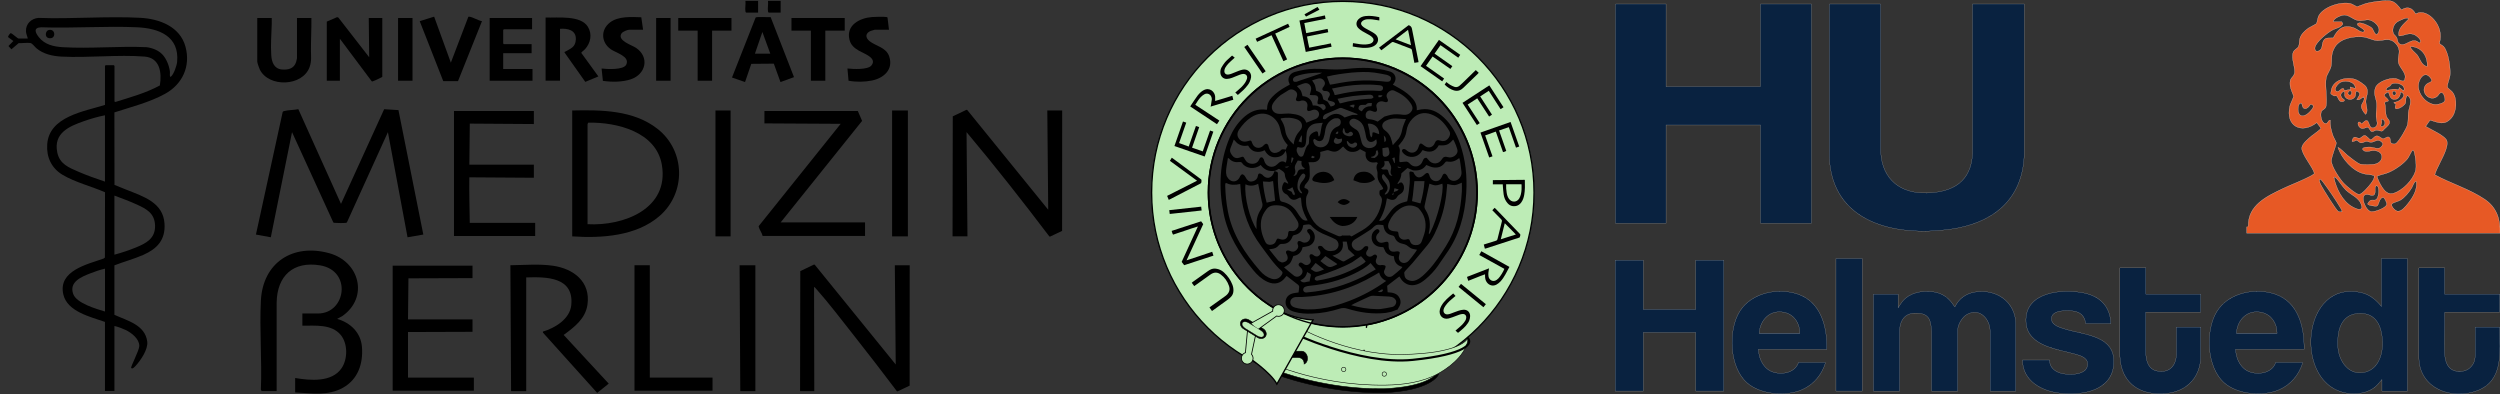 <?xml version="1.0" encoding="UTF-8"?>
<svg id="Layer_1" xmlns="http://www.w3.org/2000/svg" version="1.1" viewBox="0 0 9107.7 1436">
  <rect x="0" y="0" width="9107.7" height="1436" fill="#333333" stroke="none"/>
  <!-- Generator: Adobe Illustrator 29.2.1, SVG Export Plug-In . SVG Version: 2.1.0 Build 116)  -->
  <defs>
    <style>
      .st0 {
        stroke: #478c8a;
      }

      .st0, .st1, .st2, .st3, .st4, .st5, .st6, .st7, .st8, .st9, .st10 {
        stroke-miterlimit: 10;
      }

      .st0, .st1, .st2, .st4 {
        stroke-width: 2px;
      }

      .st0, .st1, .st11, .st3, .st12, .st4, .st6, .st7 {
        fill: #bdecb6;
      }

      .st1, .st2, .st3, .st6, .st7, .st8, .st9 {
        stroke: #000;
      }

      .st11 {
        stroke-miterlimit: 10;
        stroke-width: 2px;
      }

      .st11, .st12 {
        stroke: #bdecb6;
      }

      .st3 {
        stroke-width: 3px;
      }

      .st12 {
        stroke-miterlimit: 10;
        stroke-width: 2px;
      }

      .st4 {
        stroke: #e2011c;
      }

      .st5 {
        fill: #e75925;
        stroke-width: .8px;
      }

      .st5, .st10 {
        stroke: #fff;
      }

      .st7, .st9 {
        stroke-width: 5px;
      }

      .st8 {
        stroke-width: 8px;
      }

      .st8, .st9 {
        fill: none;
      }

      .st10 {
        fill: #092240;
        stroke-width: .5px;
      }
    </style>
  </defs>
  <g>
    <path class="st0" d="M4891.9,4.9c-384.6,0-696.5,312-696.5,696.5s312,696.6,696.5,696.6,696.8-311.8,696.8-696.5S5276.8,4.9,4891.9,4.9ZM4891.9,1191.2c-270.4,0-489.7-219.2-489.7-489.7s219.2-489.7,489.7-489.7,489.7,219.2,489.7,489.7-219.1,489.7-489.7,489.7Z"/>
    <path class="st7" d="M4891.9,4.9c-384.6,0-696.5,312-696.5,696.5s312,696.6,696.5,696.6,696.8-311.8,696.8-696.5S5276.8,4.9,4891.9,4.9ZM4979,1183.5l-10.2,101.4-297.6-51.4-18.7-10.5,1.5-93.2c-150.1-83.8-251.8-244.1-251.8-428.3,0-270.4,219.2-489.7,489.7-489.7s489.7,219.2,489.7,489.7c0,240.8-173.7,441.2-402.6,482Z"/>
    <path d="M5381.7,701.9c0-270.4-219.5-490.2-490-490.2s-490.2,219.7-490.2,490.2,219.7,490.2,490.2,490.2,490-219.6,490-490.2ZM4891.7,1188c-267.9,0-485.8-218-485.8-485.8s217.7-486,485.8-486,485.8,218,485.8,485.8-218,486-485.8,486Z"/>
    <path class="st4" d="M4647.9,1356s175.7,70.9,394.2,67.4c169.8-7.5,191.7-58.9,191.7-58.9"/>
    <path class="st2" d="M5042.4,1430.6h0c-217.2,3.5-395.2-67.1-397-67.9l5.5-13.4c1.7.7,177,70.4,391.2,66.9,151.6-6.7,183.7-48.5,185.2-48.5l2-1.5,11.7-5c0,9.2-34.5,61.9-198.6,69.4h0Z"/>
    <path class="st1" d="M4717.9,1185.5s183.5,109.1,389.2,105.9c205.9-3.2,240.6-52.4,241.4-63.6-.5,50.9-51.4,101.4-108.4,133-56.9,31.5-125.3,41.2-191.4,42.2-265,4.2-456.9-95.9-456.9-95.9l126.1-121.6Z"/>
    <path class="st8" d="M4700.1,1209.1s251.1,121.8,446.2,101.9c195.2-19.9,222.7-60.4,198.9-81.3"/>
    <path class="st2" d="M4699.4,1279.5h43.7c8.7,0,20.2,10.5,20.2,26.4s-12.2,20.4-12.2,20.4c0,0,2-23.7-22.4-23.7s-37.7.7-37.7-9.7c0-10.7,5.6-13.4,8.4-13.4Z"/>
    <circle class="st1" cx="5043.1" cy="1362.7" r="8"/>
    <circle class="st1" cx="4895.2" cy="1345.8" r="8"/>
    <path class="st7" d="M4664.2,1135l-90.9,65.4-23.9,102.4s80.1,54.2,102.4,96.4l131.8-233.9c-62.7-2.5-119.4-30.3-119.4-30.3Z"/>
    <path class="st3" d="M4577.5,1205.4l-31.8-11.5-8.5,90.9c-6,2-11.2,6.5-13.4,12.9-4,11,1.7,23.4,12.7,27.4,11,4,23.4-1.7,27.4-12.7,2.7-7.7.7-16.2-4.5-21.7l18.2-85.4Z"/>
    <path class="st2" d="M4602.1,1197.9c10.2,6.2,13.9,18.7,8.5,27.4h0c-5.5,8.7-18.2,11-28.4,4.7l-52.4-32.5c-10.2-6.2-13.9-18.7-8.5-27.4h0c5.5-8.7,18.2-11,28.4-4.7l52.4,32.5Z"/>
    <rect class="st11" x="4936.1" y="1222.4" width="78.3" height="23.9" transform="translate(2775.9 5864.6) rotate(-78.5)"/>
    <rect class="st12" x="4964.1" y="1191.7" width="35.3" height="13.9" transform="translate(-131.6 869.5) rotate(-9.8)"/>
    <circle class="st9" cx="4891.9" cy="701.4" r="489.7"/>
    <path class="st3" d="M4673,1116.6c-8.2-8.5-21.7-8.7-30-.7-5,4.7-7.2,11.2-6.5,17.7l-79.8,44.5,23.4,24.4,70.6-51.2c7.2,2.5,15.7,1,21.7-4.7,8.4-7.8,8.9-21.3.7-29.9Z"/>
    <path class="st6" d="M4594,1204.1c8.7,5.5,13.2,14.4,9.7,19.9h0c-3.5,5.5-13.2,5.5-22.2.2l-45.5-28.1c-8.7-5.5-13.2-14.4-9.7-19.9h0c3.5-5.5,13.2-5.5,22.2-.2l45.5,28.1Z"/>
    <g>
      <path d="M4416.1,917.1c1.6,4.9,3,9.3,4.6,14.2-35.5,11.6-71,23.2-106.7,34.8-3-4-6-7.9-9.1-12,19.6-42.7,39-85.3,59.2-129.1-16.3,4.6-30.9,10.1-45.7,14.9-14.9,4.9-29.7,9.9-44.8,14.9-2.9-4.2-3.5-8.9-5.2-13.6,35.9-11.7,71.6-23.4,107.4-35,2.6,3.6,5.1,6.9,7.6,10.4-20.1,43.5-40,87-60.7,131.8,31.9-10,62.1-20.8,93.4-31.2Z"/>
      <path d="M5423.7,330.8c-10.7,7-20.7,13.5-31.3,20.4,14.4,22.2,28.6,44.1,43,66.5-3.6,2.3-6.8,4.5-10.5,6.9-14.5-22.3-28.8-44.1-43.2-66.4-11.8,7.6-23,15-34.8,22.7,14.8,22.8,29.2,44.9,43.9,67.7-3.6,2.3-6.8,4.4-10.4,6.8-17.6-27-34.8-53.6-52.4-80.7,32.5-21.3,64.9-42.3,97.7-63.7,17.3,26.6,34.3,52.8,51.7,79.7-3.5,2.3-6.7,4.4-10.6,7-14.4-22.4-28.6-44.2-43.1-66.8Z"/>
      <path d="M5291.1,240.9c-2.5,3.6-4.7,6.6-7.2,10.2-21.7-15.2-43-30-64.9-45.3-8,11.4-15.7,22.4-23.9,34,22.1,15.5,43.7,30.7,65.9,46.3-2.4,3.5-4.6,6.7-7,10.2-26.4-18.5-52.3-36.7-78.8-55.3,22.3-31.8,44.4-63.5,66.9-95.7,25.8,18.1,51.4,36,77.6,54.4-2.4,3.5-4.6,6.8-7.1,10.5-21.7-15.3-42.9-30.2-64.8-45.6-7.2,10.3-14.2,20.3-21.6,30.7,21.7,15.3,42.8,30.2,64.8,45.6Z"/>
      <path d="M5449.4,479.4c-13.2,4.7-25.9,9.3-38.9,13.9,9,25.6,17.8,50.6,26.8,76.2-4.1,1.4-7.8,2.7-12,4.2-10.7-30.4-21.3-60.5-31.9-90.7,36.8-13,73.1-25.8,109.8-38.7,10.5,29.8,20.9,59.3,31.5,89.5-3.9,1.4-7.6,2.6-11.8,4.1-8.8-25-17.4-49.6-26.2-74.7-12.1,4.1-23.5,8-35.4,12.1,8.8,25.1,17.4,49.6,26.1,74.4-3.5,2.6-7.4,3.6-11.8,4.4-8.6-24.9-17.3-49.5-26.2-74.6Z"/>
      <path d="M4826.8,56.2c.8,4.4,1.5,8.1,2.3,12.4-25.8,5.1-51.2,10.2-77.4,15.4,2.3,12.4,4.5,24.2,6.9,36.7,26.1-5.2,51.7-10.3,77.9-15.5.8,4.2,1.5,8,2.4,12.3-25.9,5.2-51.3,10.3-77.4,15.6,2.1,13.7,5.2,26.7,8.1,40.6,26.4-5.3,52.3-10.4,78.9-15.7.8,4.2,1.6,7.8,2.5,12.3-31.4,6.3-62.7,12.6-94.1,18.9-7.7-38.1-15.2-75.9-22.9-114.4,30.7-6.2,61.4-12.3,92.8-18.6Z"/>
      <path d="M4278.6,531.9c10.5-30.1,20.8-59.5,31.1-89.3,4.2,1.5,7.8,2.8,11.9,4.2-8.7,24.9-17.3,49.3-26.1,74.4,11.8,4.3,23.2,8.4,35.1,12.7,8.8-25.2,17.5-49.7,26.3-74.9,4.1,1.4,7.7,2.7,11.9,4.2-8.7,25.1-17.2,49.5-26,74.8,13,4.5,25.6,8.9,39,13.5,8.9-25.4,17.6-50.4,26.6-76,4,1.4,7.7,2.6,11.9,4.1-10.6,30.4-21.1,60.3-31.5,90.6-36.9-12.7-73.3-25.4-110.2-38.2Z"/>
      <path d="M5424.7,977.4c-.9,6.1-2,11.1-2.4,16.2-.3,4.3-.2,8.8.4,13.1,1.8,12.9,16.1,22.6,29.7,13,2.3-1.6,4.4-3.4,6.4-5.4,6.7-6.7,18.2-25.1,21.7-34.9-30.2-16.7-60.6-33.4-91.4-50.4,2.5-4.5,4.9-8.8,7.5-13.7,34.2,19.1,68.1,37.9,102.4,57.1-10.3,18.4-18.4,37.5-32.5,52.8-4.3,4.6-9.4,8.7-14.9,11.7-12.7,6.9-26.9,2.9-35.2-8.9-4.6-6.4-6.1-13.7-6.2-21.4v-7.3c-10.8,3.5-20.7,7.8-30.7,11.7-10,3.8-19.9,7.9-30.5,12.1-1.6-4.8-3.1-9.2-4.7-14.3,26.8-10.4,53.3-20.8,80.6-31.3Z"/>
      <path d="M4354.4,381.7c29.5,19.4,58.5,38.4,87.8,57.7-3,4.6-5.8,8.7-8.7,13.1-32.6-21.6-64.8-42.9-97.3-64.6.9-1.6,1.5-3,2.4-4.2,8-11.9,15.8-23.9,24.2-35.4,3.3-4.6,7.6-8.7,11.8-12.6,2.9-2.7,6.3-4.9,9.7-6.8,22.6-12.6,41.5,5.6,42.6,23.3.3,4.9,0,9.9,0,15.6,21.1-5.7,41.4-12.7,62.5-18.9,1.3,5.1,2.4,9.6,3.6,14.5-27.8,8.4-54.8,16.6-82.8,25,.6-2.4,1.1-4,1.4-5.7,1.1-6.8,2.4-13.7,3.1-20.5.3-2.7-.5-5.6-1.3-8.2-3.5-10.7-14.8-16-24.9-11-5,2.5-9.7,6.3-13.7,10.3-7.9,8.2-13.8,18-20.4,28.5Z"/>
      <path d="M4415.3,1133c-3.2-4.6-6.1-8.6-9.2-13,2.2-1.6,4.1-3,6-4.4,17.2-12.3,34.2-24.5,51.4-36.7,6.4-4.6,11.8-10.1,14.4-17.8,2.2-6.5,1.5-13-.6-19.4-5.7-16.9-15.6-30.8-29.7-41.5-12.4-9.4-24.9-9.3-38,0-17.9,12.6-35.5,25.4-53.3,38.1-1.7,1.2-3.5,2.5-5.7,4-3-4.1-5.8-7.9-8.9-12.1,1.3-1.1,2.3-2.2,3.5-3.1,18.4-13.2,36.8-26.4,55.3-39.4,7.9-5.6,16.4-10.1,26.5-9.2,4.3.4,8.7,1.3,12.8,2.6,7.4,2.5,14.1,6.6,19.8,12,13.3,12.4,23.5,27,30,43.8,2.8,7.1,4.2,14.5,3.9,22.2-.3,7.8-2.5,15-7.7,20.8-3.7,4.1-7.8,8-12.3,11.2-17.8,13.1-35.7,25.9-53.6,38.8-1.2,1-2.6,1.8-4.5,3.1Z"/>
      <path d="M5167.9,226.5c-5.3.8-10,1.5-15.3,2.4-1.1-5.5-2-10.7-3-15.9-1.9-10-3.9-19.9-5.7-29.8-.5-3.1-1.7-4.8-4.8-6-20.9-7.8-41.6-15.6-62.4-23.7-3.2-1.2-5.1-.4-7.5,1.5-11.3,8.8-22.8,17.5-34.1,26.1-.8.6-1.6,1.1-2.9,2-2.7-3.1-5.2-6.1-8.2-9.6,36-27.3,71.7-54.4,107.4-81.5.4,0,.8-.2,1.2,0q9.3,3,11.2,12.7c7.7,38.5,15.4,77.2,23.1,115.7.4,1.8.6,3.6,1,6.2ZM5140.4,164.7c-3.6-19.4-6.7-37.3-10.8-56.1-15.5,11.9-30,23-45.4,34.7,19.2,7.3,37.1,14.2,56.2,21.4Z"/>
      <path d="M5436.6,765.9c2.8-2.9,5.5-5.8,8.4-8.8,1.5,1.3,2.7,2.2,3.8,3.4,29.2,30.1,58.2,60.4,87.3,90.6,1.2,1.2,2.8,2.9,2.7,4.3-.2,3.1-1.1,6.3-2.4,9.1-.6,1.2-3,1.6-4.7,2.1-26.5,8.6-52.9,17.2-79.3,25.8-12.1,3.9-24.2,7.9-36.2,11.8-2,.7-4.1,1.1-6.7,1.8-1.4-5.2-2.6-9.9-4-15.1,2.6-.8,4.7-1.5,6.7-2.1,12.5-3.9,25-8,37.5-11.8,3.2-1,4.8-2.5,5.7-5.9,5.2-21.5,10.5-42.8,16-64.2.8-3.1.2-5.1-2-7.4-10.4-10.4-20.6-21.1-30.8-31.5-.8-.4-1.2-1.1-1.9-2.1ZM5522.4,854.3c-14-14-26.5-27.7-40.4-41.1-4.9,19.9-9.6,38.6-14.5,58.5,18.8-6,36.2-11.5,54.9-17.4Z"/>
      <path d="M5474.7,671.5h-36.1v-15.3c38.5-.4,77.1-.7,115.7-1.1.4.8.9,1.3.9,1.8.3,17.9.9,35.7-2.4,53.5-1.8,9.7-4.8,18.9-10.7,27-7.9,10.9-18.6,15.1-31.6,13.4-7.7-1-13.7-5.2-18.6-10.9-8-9.1-12.3-20-14-31.7-1.5-9.8-1.9-19.8-2.8-29.6-.2-2.2-.3-4.4-.4-7ZM5487,671.2c-.5,10.8.2,20.8,1.9,30.7,1.3,8.1,3.4,15.9,8.5,22.7,10,13.4,28,13.1,36.9-1,3-4.8,5.1-10.4,6.4-15.9,2.8-11.4,2.9-23.2,2.5-34.9,0-.5-.5-1-.8-1.6h-55.4Z"/>
      <path d="M5294,1068.9c3,3.3,5.7,6.1,8.6,9.3-2,1.6-4.1,3.4-6.2,5.1-10.8,8.8-21.4,17.8-29.6,29.2-3.4,4.7-6.4,9.6-7.7,15.4-2.3,10.5,5,18.8,15.7,17.3,3.7-.5,7.4-1.6,10.9-2.9,9.4-3.3,18.5-7.2,28-10.3,5.6-1.8,11.6-3.2,17.4-3.6,14.4-.9,24.5,8.5,24.7,22.9,0,5-1.2,10.2-2.7,15.1-1.1,3.7-3.3,7.3-5.4,10.6-9.4,14.4-22.8,24.8-36,35.6-3.1-2.7-5.9-5.1-9.2-7.9,1.4-1.4,2.6-2.6,3.9-3.7,6.7-5.9,13.8-11.5,20.1-17.8,4.6-4.6,8.5-10,12-15.5,1.8-2.9,2.8-6.7,3.1-10.1.8-8.5-4.8-14.2-13.3-13.7-3.9.2-7.9,1.1-11.6,2.4-8.5,2.9-16.7,6.3-25.1,9.4-4.5,1.6-9,3.1-13.6,4.4-21.5,5.7-38.3-11.5-32.1-33.6,1.2-4.4,3.1-8.6,5.3-12.6,10.5-18.6,27-31.4,43-44.9Z"/>
      <path d="M4509.5,345.9c-3.1-2.9-5.9-5.6-9.3-8.7,2.1-1.8,3.8-3.3,5.6-4.8,10.6-9.1,21.3-18.1,29.2-29.7,3.2-4.7,6-9.9,7.7-15.3,3.3-10.7-3.3-18.8-14.5-18-4.3.3-8.6,1.7-12.6,3.2-9.1,3.4-18.1,7.3-27.1,10.8-6.1,2.4-12.5,3.8-19.1,4.1-12.9.5-22.6-9.3-23.5-22-.6-7.2.8-14,4.3-20.2,3.5-6.2,7.7-12.1,12-17.7,2.7-3.6,6.2-6.8,9.5-9.9,5.4-5,10.9-9.9,16.8-15.3,3.2,2.5,6.2,4.9,9.6,7.6-1.6,1.5-2.8,2.7-4.1,3.9-6.4,5.9-13.2,11.5-19.2,17.9-4.3,4.6-8.1,9.8-11.3,15.3-1.9,3.3-2.9,7.5-3.1,11.3-.4,8.8,5.6,14.2,14.4,13.2,3.9-.5,7.8-1.6,11.5-3,8.7-3.3,17.3-7.1,26-10.4,5.2-1.9,10.5-3.7,16-4.7,17.2-3,31.7,10.9,29.4,28.3-.8,5.6-2.8,11.2-5,16.4-1.7,4.2-4.4,8-7.1,11.7-10.2,13.9-23,25-36,36Z"/>
      <path d="M4928,169.5c.4-4.6.7-8.1,1-12.4,2.3.3,4.3.5,6.4.9,13.5,2.3,27.1,4.9,40.8,3.9,4.7-.3,9.5-1.2,14.1-2.3,2.6-.6,5.2-2,7.5-3.5,6.4-4.4,8.1-12.1,3.3-18.2-3-3.8-7.1-6.9-11.3-9.4-9-5.4-18.6-9.9-27.6-15.4-5-3.1-9.9-6.8-14-11-9.1-9.6-8.5-22.6.7-32,7-7.2,16-10.4,25.6-11.6,17-2,33.6.6,50.5,4.1v12c-3.2-.5-6.3-1-9.3-1.5-10.4-1.6-20.8-3.6-31.3-3-3.8.2-7.6.4-11.2,1.5-3.3,1-6.7,2.7-9.4,4.8-6.5,5.1-7,12.2-1.3,18.1,3.1,3.2,7,5.9,10.9,8.2,8.4,4.9,17.2,9.2,25.6,14.1,4.5,2.6,8.9,5.4,12.7,8.8,12.6,11.6,11.3,29.6-2.5,39.6-7.8,5.7-16.9,7.9-26.3,8.8-13,1.3-25.8.2-38.6-1.8-5.3-.8-10.5-1.7-16.3-2.7Z"/>
      <path d="M4268.9,574.5c2.1,1.5,3.6,2.4,5,3.5,32.7,24.3,65.6,48.4,98.2,72.8,1.9,1.4,4.6,3,4.9,4.8.6,3.4,0,7.2-.9,10.6-.3,1.3-2.6,2.3-4.1,3.1-19.1,9.9-38.1,19.8-57.2,29.6-17.1,8.9-34.2,17.8-51.3,26.6-1.7.9-3.5,1.6-5.7,2.6-2-4.9-3.9-9.4-5.9-14.5,36.3-18.4,72.2-36.5,109.1-55.2-33.3-24.5-66-48.2-99-72.4,2.3-3.8,4.4-7.3,6.9-11.4Z"/>
      <path d="M4645.7,122.2c14.7,31.6,29,62.7,43.4,94.2-4.5,2.1-8.9,4.2-13.6,6.4-14.4-31.6-28.7-62.8-43.1-94.5-17.8,8.1-34.9,16-52.7,24.1-1.9-4-3.5-7.5-5.3-11.5,39.4-18.2,78.5-36.2,118.2-54.5,1.8,3.7,3.5,7.2,5.6,11.4-17.5,8.2-34.6,16.2-52.5,24.5Z"/>
      <path d="M5376.4,255.3c3.7,3.5,7.1,6.6,10.7,9.9-1.4,1.6-2.5,2.9-3.7,4.1-17.2,16.6-34.2,33.1-51.4,49.7-2.1,2.1-4.4,4-6.8,5.8-8.5,6.1-17.7,7.6-27.8,4.8-11.4-3.2-25.1-11.6-34.4-21.5,2-2.9,4.1-6,6.2-9.1,4.7,3.5,8.8,7.1,13.4,9.8,4.9,2.9,10.2,5.4,15.5,7.4,6.7,2.5,13.1.9,18.5-3.4,4-3.2,7.8-6.8,11.5-10.4,15.3-14.8,30.4-29.7,45.6-44.5.9-.9,1.8-1.7,2.8-2.6Z"/>
      <path d="M4533,171.2c4-2.8,7.6-5.3,11.7-8.1,22.1,32.1,44,64.2,66.3,96.6-4,2.8-7.7,5.3-11.7,8.1-22.2-32.2-44-64.1-66.3-96.6Z"/>
      <path d="M5413.1,1108.2c-3,3.7-5.8,7.1-8.9,11-30.1-24.7-60.2-49.2-90.6-74,3-3.8,5.8-7.2,8.9-11,30.2,24.7,60.2,49,90.6,74Z"/>
      <path d="M4376,752.9c.6,4.6,1.1,8.9,1.7,13.9-38.8,4.2-77.4,8.5-116.3,12.7-.6-4.7-1.1-9-1.7-13.9,38.8-4.2,77.4-8.4,116.3-12.7Z"/>
      <path d="M4758.2,60.3c-1.1-1.3-1.9-2.2-2.6-3.1-1-1.4-1.9-2.9-3.3-5,16-9,31.5-17.9,47.5-26.9,2.4,3.5,4.5,6.5,6.9,10-16.5,8.5-32.4,16.7-48.5,25Z"/>
    </g>
    <g>
      <path d="M5092.1,1127.3c-7.1,2.5-14.2,5.2-23.3,8.5-7.9,1.7-14.3,3.1-20.6,4.2-47.6,5.2-94-1.4-139.5-15.5-9.5-3-18.2-3.1-27.6-.2-33.1,10.5-67.2,17.2-102,18.2-21.4.7-42.8-.3-63.6-6.5-4.8-1.4-9.9-3.1-14.3-5.6-12.1-7-18.6-18.1-17.6-32,1-14.1,9.5-23.9,22.7-28.5,7.4-2.6,15.8-3,24.4-4.4.8-6.4,2.1-13.5,2.3-20.7,0-2.4-1.7-5.8-3.8-7.3-13.7-10.9-27.7-21.4-41.8-32.2-1.5,1.7-2.9,2.9-3.8,4.1-16.6,23.3-40.5,29.4-66.5,17.3-20.9-9.7-37.1-25.1-51.2-42.3-50.4-61.5-92.5-127.4-108.3-207.3-18.7-94-15.6-186.5,22.3-276,11.6-27,27.5-51.5,48.9-71.5,20.4-19.1,43.7-31.5,72.5-30.9,4.2,0,8.5.8,13.6,1.4.5-1.7,1.4-3.7,1.4-5.5,0-16.5,7-29.6,18.1-41.1,14.7-15.4,31.9-27.3,50.3-37.5,4.4-2.4,9.1-4.8,14-7.7-.7-1.8-.9-3.6-1.6-4.8-8.2-15.6-.6-35.5,19.6-41.3,23.7-6.9,47.7-11.2,72.1-11.5,26.1-.2,52,2.3,78.2,2.5,14.6.2,29.1-1.1,43.3-2.6,50.2-5.4,99.9-5.4,149,8.6,2.4.8,4.9,1.4,7.3,2.3,16.4,6.4,22.3,23.9,13.2,39.2-1.4,2.4-3.3,4.6-5.6,7.7,4.6,2.5,8.7,4.8,12.7,7,18.1,9.7,35.8,20.3,50.7,34.7,14.2,13.7,25.9,29,23.7,51.5,6.2-1.3,11.5-2.3,16.7-3.1,32.3-4.7,58.7,8.1,81.7,29.3,28.5,26.2,46.2,59.1,58.9,95,20.7,58.7,26.8,119.1,23,180.8-4.9,81.2-26.5,156.6-74.6,223.4-9.7,13.6-18.7,27.7-28.4,41.3-12.8,18.2-28.1,34.6-45.2,48.9-5.3,4.4-10.8,8.6-16.6,12.1-31.5,18.7-61.7,10.2-78.7-22.3-15,11.6-29.8,22.9-44.6,34.2.7,7.8,1.4,15.2,1.8,23.5,18,1.1,36,3.4,44.4,23.3,5.2,12.1,2.4,23.5-5.5,34.6,0,1,0,.9-.8,1.1-.8,1.2-.9,2.4-1.2,3.7M4702.6,598.4c0-.6,0-1.1,0-1.7-.5.7-.9,1.4-2.3,2.3.4,0,.6,0,2.2-.6M4691.6,606.4c-3.9.6-7.7,1.1-11.6,1.6,5.4,3.6,10.1,4.2,15.1-1.4.8-.5,1.4-.8,2.1-1.4-1.3.4-2.5.9-5.6,1.2M4715.8,640.5c7-1.5,9.3-7,11-12.8,2.1-7.3,7-11,14.7-11s8.6,1.9,12.1-3.9c-12.1-4.6-13.3-14.8-12-26.1-5-.8-9.2-1.4-13.7-1.9-5.5,10.5-13.6,19.8-9.9,32.2,2.6,8.6.9,15.7-4.9,22.7-.7.5-1.3,1-1.7,1.4.3.2,1,.6,1.1.5.6-.7.9-1.3,3.3-1.2M4837,370.7c3.4,5.6,7,11.3,10.8,17.5,1.9-.6,4.4-1.3,6.8-1.9,1.6-.6,3.3-1,4.7-1.8,4.8-3,5.7-7.7,1.4-11.5-2.6-2.3-6.6-3.1-10.1-4.1-4-1.1-8-1.5-12.6-4.2-1.4-4.6.6-7.9,3.3-11.6,7.2-9.5,2.9-19.4-8.9-21.3-2.5-.3-5.2,0-7.7-.3-7-1.3-9.3-5.7-5.8-12,1-1.7,2.5-3.4,3.9-5.2,4.9-6.5,5.7-13.4.8-20.2-4.8-6.8-11.7-10.1-20.1-8.2-7.7,1.7-15.2,4.5-23.4,7,4,6.5,8.2,11.7,10.4,17.5,2.3,6.3,2.9,13.2,4.1,19.8,19.5,7.9,21.8,10.8,26.5,32.2,4.8,2.3,9.8,4.5,15.9,8.2M4690.5,668.2c.9.5,1.7.9,2.7,1.4-.5-1.5-1-3.2-1.9-6.4-6-8.6-10.1-17.8-10.7-28.5-.2-3.3-2.9-7-5.4-9.3-4.7-4-10.3-7-15.8-10.4-4.8,2.5-10,5-16.3,8.2,12.9,3.8,12.7,3.8,12.4,15.1-1.3,29.3,2.1,58.1,7,87,1,6,3.6,8.7,9.5,10,23.9,4.8,41.7,18.6,54.4,39.3,4.2,7,8.9,13.6,14.1,19.9,5.6,6.8,12.6,10.8,23.3,8.5-2.4-4.6-4.4-8.4-6.4-12.1-9.3-18.1-15.8-36.9-16.7-57.4-.7-16.4-.8-16.6-15.2-8.8-12,6.4-23.1,3.1-30.8-8.6-2.2-3.3-5.4-7-8.9-8.5-14.6-6.2-19.1-21-11.6-36.7,3.9-8.9,5.2-9.2,16.3-2.7M5092.2,666.1c-.2,1.4-.7,2.9-.9,4.2,1.1-.2,2.4-.2,3.3-.9,1.4-1,2.3-2.4,4.9-4.2,2.7,0,6.5-1.1,7.9.3,11.9,11,9.3,32.8-4.9,40.7-5.4,3-9.7,6-12.9,11.6-5.6,9.7-14.7,12.5-25.4,9.1-3.4-1.1-6.9-2.5-11.6-4.4-4.4,29.4-12.6,56.6-28.6,81.8,11.2,1.5,17.8-3.1,23-9.5,6.5-7.9,12.5-16.4,18.6-24.5,13.4-17.8,30.6-29.4,52.4-34.6,2.9-.7,5.5-1.6,8.6-2.5,1.9-11.8,4.5-23.1,5.7-34.5,2.3-20.4,5.6-40.7,2.7-61.2-1.8-13.1,0-15,13.9-10.4,10.3,22.9,23.8,25.3,41.8,7.8,8.1-7.8,14.1-6.1,17,4.9,3,11.6,11,19.1,22.1,20.1,10.9.9,17.6-5.3,22.3-14.2,1-1.8,1.7-3.9,2.7-5.8,1.8-4.1,4.6-8.2,9.5-7,3.1.9,5.6,4.4,7.8,7.2,1.7,2.3,2.3,5.5,4,7.9,6.4,9.7,18.7,13.5,29.4,9.1,12.1-4.9,20.3-17.4,18.8-30.5-1.4-14.1-3.6-28-5.6-41.9-.3-2.6-1.5-5.2-2.7-8.9-13.5,11.3-27.7,15.9-43.8,12.6-4.8-1-6.9,2.4-9.2,5.5-11,14.6-26.2,18.9-43.2,15.6-7.8-1.4-15.2-5.2-23.8-8.4-10.5,16.5-27.5,21.8-48.5,19.6-7-3.1-13.9-6.1-19.9-8.7-7,6.1-14.1,12.4-22.3,19.6,0,11.6-4.4,23.4-13,34.7M5205.1,850.4c.6.9,1.1,1.7,1.6,2.7,1.1-1.4,2.2-3,4.1-6.2,26.8-52.9,50.2-147.9,43.9-177.7-8.1,2.1-16.4,6-24.5,6s-16-4-22.8-6c-5.8,26.9-11.3,53.2-17.3,79.4-1.4,6-.2,10.5,3,15.6,16.6,26.4,19.7,54.9,11.9,86.3M4758.1,738.2c.8,21.8,10.5,40.2,21,58.7,9.5,16.6,22.5,29.2,39.4,37.5,14.7,7.1,29.4,14,44.4,20.2,8.5,3.4,17.1,10.5,27,3.1.8-.6,2.4.5,3.8.5,6.4,0,12.7,0,19.2-.2,2.1,0,5.4-.8,6,0,3.9,6,7.4,1.7,10.9,0,11.2-6.3,22.3-12.6,33.4-19.2,36.7-21.7,59.4-53.5,68.9-94.8,2.5-10.8,5.5-21-4.1-30.8-3.4-3.7-2.9-12.3-1.9-18.2.2-2.1,6.9-3.3,10.4-5,.7-.2,1-1.4,2.7-3.6-3.1-5-6.1-11.1-10.1-16.3-8.2-10.2-11.7-21.7-10.8-34.6.2-4.2.3-8.8-1-12.6-3.8-10.1-3.9-19.7,2.3-28.5-3.9-5.3-8.2-2.9-12.3-2.4-20.1,1.8-33.9-11.6-32.4-31.5.2-1.9.2-4,.3-6.4-7.2-3.8-14-7.2-20.6-10.7-10,8.5-20.7,11.2-32.9,9.7-13.1-1.5-20.6-10.8-28.5-19.4-1.7,1.4-2.9,2.1-3.8,3-16.4,17.2-26.4,19.4-47.9,11.3-2.2-.8-4.9-1.4-7.1-.8-8.2,1.8-16.5,4.2-24.7,6.4,0,.7,0,1.5,0,2.3,3.4,23.7-9.2,37-32.6,35-3.6-.2-7,.2-10.4.5,1.7,6.2,3.9,10.8,4.2,15.6.8,9.1,0,18,.7,26.9.8,12.6-2.4,23.7-11.3,32.9-4.7,4.8-9.2,10.4-7.8,18.1,13.7,3.3,18.1,10.4,10.7,22.8-5.9,9.3-5.4,18.5-5.1,30.4M5197.4,575c2.3,2.5,4.7,4.8,6.6,7.4,13.3,18.1,37.7,17.1,48.9-2.3,4.8-8.4,12.1-10.9,21.8-7.6,15.4,5,34.8-7.1,35.3-22.3.2-7-10.5-35-16.2-41.8-15.9,19.1-25,22.8-52.3,20.9-13.3,25.1-34,28.1-58.9,17.4-2.3,3.3-4.1,6.1-6.1,8.8-14.7,19.2-43.2,21.9-61.3,5.5-7.6-7-9.6-12.5-6-16,4.1-4,9.1-2.9,16.4,3.6.3.2.7.6,1,.8,15.4,12.8,34.7,7,40.6-12.1,5.4-17.4,7.9-18.2,21.7-6.9.3.2.7.6,1,.8,14,11,31.2,6,37.4-10.5,3.3-9.1,9.6-12,18.9-8.8,2.4.8,4.8,1.6,7.4,1.9,10,1.4,17.6-3,23.3-10.9,5.5-7.7,8.2-16.4,3.2-25.3-15.7-27.5-36.3-50.1-66.8-61.2-25.9-9.5-48.8-3.4-68.1,16.5-12.1,12.6-19,27.5-21.3,44.4-2.4,18.2-11.1,33-22.9,46.4-2.2,2.5-4.4,4.9-6.6,7.7,5.4,7.4,6,15.2,4.8,23.7-1.4,10.5-1.3,21.2-1.4,31.8,0,1.9,2.2,4,2.1,3.9,7.9-.8,14.1-1,19.9-1.9,7.9-1.4,12.3,2.9,17.2,8.2,10.3,11.1,25.9,12.5,37,2.9,4.6-3.9,7.9-10,10-15.7,2.5-5.9,4.8-10.1,13.4-9.4M5146.4,957.7c-8.8,9.5-17.6,18.7-26.2,28.4-2.1,2.3-4.7,5.8-4.5,8.5,1,16.5,5,23.1,19.9,27.6,8.5,2.5,16.8,1.4,25-2.3,16.8-7.7,29.3-20.9,41.6-33.7,25.6-26.8,45.4-58,65-88.9,38.5-60.7,54.3-128.7,58.4-199.6.7-10.5,0-21.1,0-32.1-9.1,3.3-17.2,8-25.7,8.8-9.1.8-18.1-2.6-27.5-4.2-.2,2.9-.7,6-.8,8.8-2.9,42.9-10.3,84.8-25.3,125.3-11.8,31.9-24.9,62.8-46.6,89.3-17.4,20.7-34.8,41.7-53.5,64.3M4468.7,667.1c-1.4,0-4.1,0-4.2.3-.7,2.9-1,6-.9,8.9.7,31.3,3.8,62.3,9.6,93.1,16.3,84.9,62.1,153.9,117.4,217.5,11.2,12.8,25.2,23.4,41.9,28.6,15.7,4.8,29.8-1.4,37.8-15.7,2.7-4.8,2.9-8.5-1.4-12.5-29.6-26.6-51.1-59.8-74.7-91.1-43.4-57.8-67.7-123.4-73.6-195.5-.8-10.1-1.5-20.3-2.3-30.4-20.6,4.8-37.1,3.7-49.7-3.2M4669.6,956.5c20.3-2.1,26.8-14,17.3-31.4-.7-1.1-1.4-2.2-1.7-3.3-1.6-5.3,1.4-9.6,7-9.5,2.4,0,5.2.8,7.3,1.8,8.1,4.4,15.8,3.8,22.6-2.4,6.5-6,9.7-13.1,5.4-21.8-.3-.8-.5-1.6-.6-2.5-.8-7.7,3.8-11.1,11.1-8.5,2.9,1,5.4,2.9,8,3.9,8.8,3.2,18.6,0,23.8-7.7,5.2-7.4,4.7-15.9-1.5-23.7-1.6-1.9-4.2-3.4-5-5.7-1.1-2.4-1.9-6.4-.8-7.9,1.7-2.2,5.6-4.1,8.4-3.9,3,.3,6.2,2.9,8.5,5.3,19,18.1,11.5,50.2-13.9,57.6-6.4,1.8-13.3,2.4-20.1,3.8-4,20.3-17.4,29.7-33.6,32-4.4,10-6.5,19.2-12,25.9-5.3,6.4-13.9,10-22,15.6,12.1,10.2,23.8,20.9,36.4,30.3,8.6,6.5,19.4,4.4,26.5-4,6.5-7.7,6-17.4-1.6-25.4-1.4-1.5-3.2-2.9-4.8-4.4-3.6-3.3-4.8-7.3-1.5-11.3s7.4-3.4,11.6-.9c2.5,1.6,4.8,3.7,7.3,5,6.3,3.7,12.3,3,17.9-1.6,5.4-4.5,7-10.3,4.4-17.2-1.3-3.2-3-6.3-3.3-9.5-.8-7.6,4.6-11.1,11.6-7.6,2.6,1.4,4.7,3.8,7.3,5,6.4,3.4,12.6,2.3,17.4-3,4.5-4.8,4.8-10,1-16.5-1.4-2.2-3.3-4-4.6-6.2-2.3-3.6-3.2-7.9.9-10.1,2.7-1.4,7.3-1.3,10.4,0,2.9,1.3,5,4.4,7.3,7,10.4,11.8,23.7,12.6,37.6,9.5,9.2-2.1,16-10.5,16.8-19,.9-9.5-4.1-18.7-12.8-23-9.6-4.6-19.2-9.5-29.2-13.3-21.8-8.5-42.2-18.7-57.9-36.7-1.8-2.2-6-3.7-8.8-3.7-6.4,0-12.6,1.4-18.9,2.3-.5.8-1.3,1.4-1.4,2.1-2.7,19.2-13.2,31.1-32.4,34.5-4.5.8-6.1,4-7.4,7.7-6.5,16.7-19,25-36.7,24.5-5.8-.2-9.6,1.4-13.1,6-5.8,7.4-14.1,10.9-23.4,12.1-2.7.3-5.4.8-10.8,1.5,11.9,14.9,21.9,28.1,32.6,40.5,2.4,3.3,7.5,4.8,13.5,7.4M5048.3,918.7c-2.9-6.1-5.8-12.1-8.7-18.2-3.4-.2-6.4-.2-9.4-.6-21.7-1.8-35.1-17.8-33.1-39.2.9-10,6-17.8,14.1-23.5,4.2-3,8.9-4.1,12.6.5,3.3,4.1,1.4,7.9-1.9,11.3-1.5,1.4-3.2,3-4.4,4.7-4.2,6-5.7,12.5-2.3,19.2,3.6,7,8.9,11.7,17.1,11.6,4.2,0,8.5-1.4,12.5-2.5,10.8-3.3,14.9-.5,14.1,10.2-1.4,19.9,8.7,28.3,28,23.6,3.3-.8,7.8-.2,10.5,1.5,4,2.6,1.1,6.8.3,10.4-1.1,5.6-2.5,12.1-.8,17.2,5,15.2,23.8,17.8,35.4,4.8,8.4-9.2,15.6-19.4,23.1-29.3,2.4-3.2,4.4-6.8,6.9-10.5-8.1-1.8-15.2-2.4-21.3-5.2-6.1-2.7-11-8-16.8-11.5-4-2.3-8.6-3.9-13.1-4.7-14.1-2.7-24.9-9.6-29.9-23.4-1.9-5.3-5.4-6.6-10.5-7.7-12.4-2.7-22.1-9.5-27-21.4-2.1-5-2.9-10.5-4.2-15.9-8.5-.3-17.8-3.1-25.1-.3-7.9,2.9-13.4,11.6-20.9,16.5-18.9,12.6-38.2,24.4-57.5,36.1-12.5,7.4-15.4,21.8-5.7,32.3,10.2,11.5,23.8,11.6,34.6.2,2.6-2.7,5.2-6.4,8.5-7.6,3-1.3,7.7-.8,10.3,1,1.5,1,1,6.2.3,9.2-.6,2.3-2.9,4.2-4.2,6.4-4,7-3.9,12.4.2,16.6,4.8,5.2,12.4,6.3,18.7,2.2,4.6-3,9.1-8,14.8-3.8,6.5,4.9,1.5,10.7-.3,16.2-4.1,11.6,3.9,21.8,16.2,21.1,2.1,0,4.4-1.3,6.4-.9,4,.7,9.1.8,11.5,3.3,1.5,1.5-.3,7-1.3,10.5-.3,1.6-1.6,3-2.3,4.5-3.3,6.8-1.4,12.6,3,17.9,7,8.4,18.2,9.9,27.6,2.9,10.2-7.8,19.8-16.4,29.4-24.9,2.1-1.7,3.3-4.4,5.4-7-20.6-5.4-30.3-18.3-30.7-38.6-11.2-1.9-21.7-4.6-29.8-15.2M4664,550c5-8.2,12.7-6.6,19.8-4.8,2.6-5.8,4.8-10.8,7.6-16.8-16.5-16.3-23.4-37.3-28.1-59.9-8.6-40-54.4-74.5-105.3-41.1-18,11.7-31.8,27.2-43.7,44.6-8,11.8-8.2,22.9-.8,33.1,7.2,10,18.2,13.1,32,9.2,12.5-3.7,12.6-3.7,16.7,8,5.8,16.2,23.8,21.4,37.4,11,2.7-2.1,4.8-4.9,7.4-7,6.1-4.6,11.2-2.9,13.9,4.4.6,1.6.7,3.3,1.1,4.9,5.8,21.9,21.6,28.1,42,14.4M4916.7,1095.8c47-18.2,90.9-41.8,133.5-72.4-14.9-6.4-22.3-16.7-26.1-30.6-6,3.6-11,6.6-16.2,9.7-82.3,48.5-171,75.5-266.3,79.6-7.2.3-14.7-.5-21.8.2-10.9,1.1-18.6,8.7-19.1,17.6-.6,10,6,17.6,17.3,20.7,30.6,8.2,61.8,7.8,92.9,3.9,35.8-4.7,70.1-15.2,105.6-28.6M4729.5,826.9c2.4-8.5.8-16.3-3.7-23.5-5.8-9.5-12.1-18.7-18.6-27.7-16.6-22.8-39.8-29.7-66.7-27.5-10.5.9-19.9,4.9-26.5,13.7-9.4,12.6-17.2,26-19.5,41.4-4.2,28.2,3.1,54.3,15.8,79.3,4,7.7,11.3,10,19.8,9.1,8.7-1,15.2-4.6,18.4-13.5,3.9-10,5.4-10.4,15.2-7,15.6,5.7,28.3-2.7,29.1-19.4.5-8.8,2.3-11.5,10.5-10.2,11.9,1.9,19.5-3.5,26.3-14.9M5166,757c-23-13.3-45.8-10.1-66.6,3.9-16.7,11.3-29.7,27-38.2,45.8-10.3,22.7-2.3,35.3,22.8,36.2,9.1.3,10.2,1.1,11,10.3.7,7.4,3.4,13.1,9.9,17,5.8,3.4,11.8,3.9,18.4,2.1,9.1-2.4,11-1.5,13.6,6.5,3.4,10.2,10.5,14.1,20.5,14.2,10.3.2,18.6-3.7,22.1-14.1,4.4-12.9,9.9-25.8,12.3-39,5.4-30.7-1.6-58.7-25.6-82.9M4664.7,347.3c-4.2,3.7-9.1,6.8-12.6,10.9-5.6,6.4-11.6,12.8-15.5,20.3-8.2,15.5-.3,31.6,16.7,35.5,4.8,1.3,10.1.9,15.2.8,11.1-.2,22.3-1.9,33.1-.8,24.4,2.7,48.7,7,57.5,33,11.8-4.7,22.8-9.3,33.6-13.4,8.8-3.3,14.4-12.6,12.4-21.3-2.3-9.3-10.5-14.3-20.9-12.4-3.3.7-6.4,2.3-9.6,3.4-9.9,3.4-14,.2-12.6-9.7.2-1.7.7-3.3.9-5,2.7-14.2-6.6-24.3-21-22.3-2.9.3-5.7,2.2-8.6,2.3-3.2.2-7,.2-9.5-1.4-3.9-2.4-2.9-6.6-1.1-10.4.8-1.5,1.4-3.2,1.8-4.8,2.9-8.7.8-16.2-6.6-21.4-7.1-5.2-15.2-6.8-23-2.4-9.5,5.5-19,11.8-30.4,18.9M5043.4,424.8c7.8-2.2,15.5-4.8,23.4-6.5,14.9-3.2,29.6-2.2,44.6-.2,12.6,1.5,23.8-2.1,31.1-13.5,7-11,1.9-20.6-4.4-29.6-14.7-21.2-35.4-34.4-58.3-44.6-8.5-3.9-16.2-.3-22.3,5.6-6,5.8-8.2,12.9-4.2,21,1,1.8,2.2,3.8,2.7,5.8,1.7,6.3-1.5,10.1-8,9.4-3.9-.5-7.4-2.2-11.1-2.9-11.5-1.7-22,5.3-22.8,15.4-.2,3.7,1.4,7.4,2.2,11.1,1.7,9.5-3.1,13.7-12.3,10.8-4-1.4-7.9-3.3-12.1-3.9-9.1-1-16.2,6.2-16.7,15.6-.5,10.1,3.7,14.9,13.3,15.9,5.5.7,11,1.4,16.3,3.1,5.5,1.7,10.8,4.4,14.2,5.8,8.7-6.4,15.6-11.9,24.3-18.2M4507.2,521.7c-3.9-4.2-7.8-8.5-12.5-13.4-4.2,11-7.4,21.2-11.7,30.8-4.9,11.9.8,20.9,7.7,29.1,7.1,8.4,16.6,9.5,26.9,5.5,11.6-4.4,11.8-4.2,18.2,7.6,5.4,9.9,13.5,15,24.9,15.4,13.1.3,22.2-5,27.4-17.2,1.8-4.4,5.3-7.8,9.9-6,2.9,1.1,4.6,5.3,6.6,8.1.7,1,.5,2.5.8,3.8,6,22.3,30.9,29.9,47.1,13.6,9.6-9.7,18.8-15.8,31.5-6.4,5.5-13.6,5.3-29.1-.5-44.1-5.2,14.4-16.2,21.7-30.5,23.9-21.3,3.4-36.1-6.6-45.8-25.1-11.8,6.1-23,7.7-34.7,4.8-12.1-2.9-19.5-11.6-25.6-21.7-13.9,2.7-26.7.9-39.5-8.7M4468.6,640.8c2.3,3.6,4.2,7.4,7,10.7,12.6,14.2,31.2,11.9,40.2-4.8,1-1.8,1.4-4.2,2.6-5.8,2.1-2.3,4.8-6.1,7.1-6,3.1.2,6.8,2.9,8.9,5.5,3,3.6,4.5,8.2,7.3,12.1,6.4,8.5,13.6,10.8,23.7,7.7,10-3.1,15.8-9.9,17.3-20.3.7-4.2,2.1-8.2,6.6-7.9,3.3.2,6.5,2.9,9.7,4.5.8.3,1,1.4,1.5,1.9,12.6,14.3,29.7,12.1,38.4-4.8,1.6-3.2,2.9-6.5,4.8-11.2-22.3,3.3-38.7-4.7-50.9-21.4-21.5,17.5-54.3,13.3-67.4-6.7-2.9-4.4-6.8-4.4-11.2-3.9-14.1,1.7-26.4-1.6-36.1-12.3-1-1.1-2.7-1.5-4.7-2.6-1.6,9.7-3.2,18.6-4.4,27.4-1.7,12-4.4,23.8-.3,37.8M4922,264.7c-29.4,3.3-59,6.9-87.8,14.3,3.9,10.2,7.1,19.4,11,29.4,3.1-.5,7.2-.8,11.3-1.6,36.6-7.4,73.3-13.1,110.7-13.7,27.5-.6,54.7,1.4,82.1,4.6,11,1.4,16.8-2.1,18.1-9.5,1.3-7-2.4-11-13.1-14.8-.8-.2-1.6-.7-2.4-.8-14.7-2.7-29.3-6.1-44.1-8-27.8-3.8-55.7-2.3-85.8,0M4966.9,1007.2c15.2-8.7,30.1-17.3,45.2-26-6.6-7.9-12.6-15-19-22.8-17.5,17.2-39,28.5-60.9,39.1-51,24.7-105,38.3-161.1,43.7-5.4.6-11.1,1.4-16.2,3.6-5.7,2.3-8.5,9.1-6.9,13.7,2.1,5.6,6.6,7.4,12.4,7,1.4,0,2.5-.3,3.9-.5,70.6-6,137.4-25.6,202.6-57.9M4596.2,730.8c-4.1-20.1-8.1-40-12.6-61.2-15.2,7.6-30.6,9.6-46.3,1.8-5,45.4,16.5,129,40.2,163.4,0-5.2.2-10.2,0-15.4-.7-20.4,4.6-39.2,15.8-55.9,5.7-8.5,8-16.5,4.7-26.1-.7-1.2-1-2.9-1.8-6.7M5016.3,1126.3c4.7-.2,9.5.2,14.1-.6,13.9-2.2,28-4.2,41.5-7.4,9.2-2.2,15-11,14.7-18.8-.2-7.4-7.2-15.2-16.4-17.6-3.3-.8-6.8-1.4-10.1-1.6-19.2-1.1-38.3-2.2-57.5-2.9-4.4-.2-9.4.9-13.5,2.7-19.1,8.5-37.8,17.6-56.8,26.5-2.9,1.4-5.6,3.1-9.7,5.4,30.8,8.7,60.6,13.6,93.6,14.3M5096.4,503.6c6.4-9.7,10-20.4,12.1-32,1.7-9.5,6-18.6,9.3-27.8,1.1-3.1,2.6-6,4.4-9.9-13.1-.8-25-1.7-36.9-2.3-12.6-.5-24.6,2.4-35.9,7.9-17.1,8.4-18.6,25.4-3,36.1,9.6,6.8,15.9,15.5,20.1,26,3.2,8.1,4.8,16.8,7.6,27.4,7.4-8.3,14.4-16.1,22.5-25.4M4925.7,955.6c-39,20.9-80.3,35.8-122.2,49.5-3.7,1.3-7.8,1.8-10.5,4.2-2.2,1.7-3.7,5.8-3.3,8.6.2,1.7,4.2,3.4,6.8,4.5,1.4.6,3.3-.2,5-.6,54.6-8.5,105.8-26.5,153.7-54.3,8.5-4.8,16.4-10.1,20.2-15.1-6.2-7-11.6-13.1-17.1-19.2-9.3,6.6-20.1,14.1-32.6,22.4M4682.1,475c2.6,21,14.1,36.4,30.9,51.5,2.4-21,10-36.8,23-50.9,13.2-14.3,7.9-33.4-9.9-40.3-19.2-7.4-39.1-7.9-59.2-4.2-.6,0-.8,1.4-1.6,2.4,8,11.8,14.5,24.9,16.8,41.5M4860.8,340.6c.3,3,.6,6.4,4.9,5.5,4.2-.8,8.4-1.7,12.6-2.7,46.3-10.7,93.3-15.7,141.1-12.5,3.4.2,7,.6,10.2,0,5.3-.7,8.5-3.9,8.9-9.4.5-5-2.3-8.2-6.8-9.7-3.2-1.1-6.8-1.4-10-1.6-40.6-4.2-81.1-2.1-121.2,3.6-15.9,2.2-31.6,6-47.9,8.9,3.1,6,5.7,10.9,8.3,17.8M4784.1,510c.7,11,4.6,19.8,15.6,24.3,15.6,6.3,33-.2,39.8-15.8,3-7,4.2-14.8,5.7-22.3,3-15.7,10.8-27.8,26-34.4,1.9-.8,4-1.6,5.8-2.7,6.4-3.9,7.8-9.7,7.3-16.6-.6-7.2-5.2-11.1-11.6-11.8-5.2-.6-11.2,0-15.7,2.3-17.8,9.1-26.9,24.1-29.3,43.8-1.1,8.9-2.9,17.9-6,26.2-3.9,10.5-13.1,13.7-22.9,9.2-3.4-1.6-6.3-4.5-9.7-6.3-.9,0-3.1,1.4-5.1,4.1M4943.3,473.8c7.9,7,10,16.7,12.5,26.4,1.6,6.6,3.3,13.3,5.2,19.8,5.4,18.4,27.5,24.4,43.2,15.7,10.8-6,14-15.2,9.4-28.3-1.4,1.4-2.4,2.4-3.8,3.4-13.7,11.6-27.7,7.4-32.4-9.5-1.7-6.2-2.2-12.6-3.8-18.8-2.3-8.6-3.9-17.8-7.8-25.6-5.8-11.5-15.6-19.2-28-23.4-6.4-2.1-12.9-1.3-18,3.9-4.4,4.4-4.8,10.4-2.3,15.6,1.8,3.9,5.4,7.4,9.1,10,4.7,4,10.1,6.6,16.7,10.8M4800.9,366.2c4.5-12.6-.8-19.8-13.9-19.4-4.4.2-8.9-.5-15.4-.8,1.7-7,3.1-12.3,4.4-17.4,3.9-15.4-9.1-29.2-24.2-25.1-9.3,2.4-18,6.8-27,10.2,5.5,6.4,10.9,10.9,14.1,16.7,3.2,5.8,4.2,12.7,6.4,19.8,20.9,1.5,33.4,12.8,37.3,33.9,16.3-.8,29.1,4.9,37.4,17.8,8.1-3.1,11.3-7.4,8.7-14.7-2.2-6.1-7.9-8.9-15.5-7.9-1.4.2-2.5.7-3.9.8-9.2.5-11.3-2.1-8.6-14M4769.1,501.9c3.1-12.6,12.1-19.2,23.8-22.9,5.3-1.6,8.2.2,8.8,5.8.5,3.9,1,7.8,1.5,11.7,1.1,0,2.2,0,3.3,0,7.3-14.9,4.5-32,12.6-49.2-11.6,1.4-20.7,1.3-29.3,3.3-17.1,4.2-28.5,18.9-29.6,36.2-.8,9.5-1.4,18.8-2.1,28.2-1.6,21.1-10,26.8-30.5,20.4-5.7,7.4-4.7,15.2-.7,22.8,3,5.6,6,12.6,13.2,12.6,8.2,0,9.1-7.8,11.2-13.6.2-.8.7-1.6.9-2.3,3.6-10,5.6-20.7,14.2-28.4,1.9-1.7,2.1-6.3,2.3-9.5.6-4.5.3-8.8.6-15.2M5147.3,711.4c-1.1,7-2.1,14.1-3.2,21.3,10.5,2.9,20.3,5.4,30.8,8.4,8-27.5,13.1-54.6,14.6-81.1h-36.8c-1.7,15.6-3.3,32.4-5.4,51.4M4624.7,662.5c-7.4-.3-15.2-.8-23.8-1.4,1.7,26,6.6,51.2,13.6,77.2,10.8-2.4,20.6-4.7,30.8-7-2.5-24.2-4.8-47.3-7.4-71.7-3.8.9-7.3,1.8-13.3,2.9M4911.9,908.2c-1.7-9.1-3.8-18.1-5.7-28h-14.7c5.3,29.3-9.6,44.2-37.4,51.3,13.2,7.4,24.3,13.7,35.5,19.8,2.3,1.3,6.1,1.5,8.1.3,12.8-7,25.4-14.6,37.5-21.4-8.1-7.3-15.4-14-23.4-22.1M4927.3,418.5h17.8c0-.9.2-1.8.3-2.9-19-7.3-37.8-14.9-57-21.9-2.5-1-6.2-.9-8.7.2-17,7-33.6,14.2-50.4,21.7-7.3,3.3-10.3,9.5-9.7,17.2,8.5,4.4,12.5-1.7,17.2-5.6,21.3-17.1,42.4-16.6,61.7.9,9-3.2,17.8-6.3,28.9-9.6M4985.8,360c3.9-.2,7.9.2,11.6-.8,2.4-.7,6.4-3.6,6.2-4.9-.3-2.7-2.6-6.3-5-7.4-3.3-1.7-7.4-2.3-11.1-1.9-20.1,1.4-40.1,2.5-59.9,5-18.1,2.3-35.6,6.4-54.9,10,3.3,6.8,5.8,11.6,8.2,16.5,2.5-.2,4.2-.2,5.8-.8,31.5-8.9,63.8-13.9,99.1-15.7M4808.8,268.8c1.7-.9,3.7-1.7,8-3.9-34-.5-64.9,2.3-94.6,12.4-3.1,1.1-6.4,2.9-8.6,5.2-4.2,4.2-4.2,10-.8,14.1,1.6,1.9,7,1.5,10.3,1.3,3.3-.3,6.4-2.3,9.6-3.4,25.1-8.6,49.7-16.9,76.2-25.7M4842.5,942c-5.4-3.6-10.7-7-14.1-9.3-6.4,6.4-12,12.1-18.1,18.2,2.6,2.2,6.9,5.7,11.1,9.1,21.8,16.2,22.7,16.3,47.1,4.8,1-.5,1.7-1.5,3.3-3-9.5-6.3-18.7-12.5-29.4-19.8M4999.1,495.1c.3-4.1.8-8.1,1.1-12,2.7-.7,4.1-1.4,5.2-1.1,6.4,2.1,12.6,4.5,19,6.9,1-23.5-18.7-41.1-41.6-38.2,2.1,8.2,4.4,16.4,6.1,24.7,1.6,8.5.3,17.9,7.1,25.3,1.2-1.6,1.8-2.6,3.2-5.5M5058.1,586.7c-4.8.2-9.6.6-15.6.8,4.8,13.1-.6,20.6-10.9,25.8,4.2,5,8.1,4.5,12.6,4.2,11.5-.7,11.5-.5,14.6,11.1,2.4,9.2,5.2,11.6,14.3,12.1-7.9-6-8.2-14.1-6-22.2,2.2-7.7.8-14.3-3.3-20.9-1.8-2.7-3-6-5.7-10.9M5041.2,634.4c-1.9.9-5.3,1.4-5.7,2.9-2.3,7-.2,13.5,4.1,19.2,3.6,4.8,7.6,9.4,10.8,14.4,7,11,6,20.9-2.3,30.6-1.4,1.7-2.4,3.7-3.7,5.5.6.8,1.1,1.4,1.6,2.1,2.7-1.4,6-2.2,8.1-4.2,12.4-11.2,12.6-40.8.9-53.3-4.5-4.8-8.1-10.7-13.8-17.2M4749.6,632.1c-1.9.7-4.6.7-6,1.8-13.5,14.8-18.8,32.3-16.3,51.8.8,5.4,4.8,10.7,8.5,15.4,1.5,2.1,5.4,2.5,8.1,3.8-.2-3.9-1.7-5.7-3.3-7.4-7.6-9.4-7.9-19.9-.2-32,3.4-5.4,8.4-9.9,11.3-15.5,3.2-5.5,7.6-12-2.1-17.9M4809.2,970.4c-5.6-4.2-11.1-8.5-16.3-12.5-6.4,7.9-11.8,14.7-18,22.2,7.1,3.9,13.7,10.5,20.4,10.4,8.9,0,17.8-5.3,28.2-8.8-5.6-4.4-9.2-7.3-14.3-11.3M4772.7,997.1c-3.3-1.7-6.4-3.7-10.8-6.1-2.7,15.2-11.6,24.9-24.9,30.9,11.6,13.6,23.7,2.3,33.6,3.9,1.7-8.7,3.6-16.4,5-24.2.3-1-.8-2.3-3-4.6M5058.3,537.9c-1.5-.3-3.2-1.3-4.6-1-6,.8-11.7,1.9-17.6,3,.3,7.2.6,15.2,1.3,23.1.6,6.3,5.5,9.6,11.9,7.9,7.1-1.8,12.4-6.6,12.7-14.1,0-5.5-1.8-11.3-3.7-18.9M4983.9,387.9c4.2-.3,8.2-.8,12.7-1.3.6-3.9,1-7,1.5-11-7.9,0-15.1-2.2-20.9,4.9-1.7,2.1-7,1.8-10.5,1.6-10.4-.6-15.2,1.7-17.1,9.3-1.6,6.6.8,9.6,11.7,14.2,4.6-8,10.8-15,22.6-17.7M4910.5,485.8c-15,1.1-9.1-14.1-15.4-19.8-5.5,10-5,16.7,1.4,23,7.1,7,22.1,9.7,28.5,5.3,3.4-2.4,5.6-5.7,2.9-9.7-2.5-3.9-6-6.4-10.8-3.6-1.5,1-3,2.7-6.6,4.8M4913.2,531.8c3.8,1.9,7.1,4.6,11.1,5.7,6.6,1.7,12.8,0,17.3-5.4,3-3.6,3.8-8.2.3-11.6-1.4-1.4-6.4-1.9-7.9-.8-10,8.4-17.1,4.2-23.4-4.8-.6-.8-2.2-.9-3.9-1.5-1,6.9,2.1,12,6.5,18.4M4874.7,506.7c-3.2-1.8-6.4-3.9-9.5-5.6-7,9.9-7.7,14.1-3.8,18.9,4,4.8,11.5,5.8,18.7,2.3,7.9-3.9,10.1-8.5,8.6-17.4-4,1-8.1,1.8-14,1.8M4700.1,696.1c6.3,1.1,7.4,6,9.2,11,.7,1.7,4.2,2.7,6.4,4.1.6-2.2,1.9-4.6,1.4-6.4-2.5-7.6-5.6-15.1-8.6-22.9-3,1.8-5.6,3.9-8.6,5.3-2.9,1.4-6,1.8-10.8,3.3,4.3,2.2,6.7,3.7,11,5.6M5007.6,575.6c14.7-9.4,16.8-15.7,9.7-29.3-1.7,1.9-4.7,3.9-4.6,5.5.3,12-5.5,18.2-17.8,19.6.2.9.3,1.7.6,2.6,3.5.8,6.8,1.5,12.1,1.6M4738.4,498.7c-2.4,5.2-4.8,10.3-7.7,16.3,4.6,1.6,7.4,2.6,11,3.9.8-9.1,2.2-17,.7-26.6-1.7,2.8-2.4,3.8-4,6.4M5046.9,499.7c-1.4-1.5-2.9-3.2-5.6-6.1,1,9.5,1.7,17,2.6,24.5,5.8-3.7,6.8-9.8,3-18.4M5077.7,699.8c5.4-3.4,13.2-2.3,17.6-9.7-5.2-1.5-9.5-2.9-15-4.4-1.3,4.4-2.4,8.4-2.6,14.1M4934.9,381.8c-6.3-1.4-11.9,0-18.9,4.4,6.3,2.5,10.8,4.4,15.9,6.5,1.3-3.4,2.2-6.2,3-10.9M5081.6,580.2c-.3-1.9-.7-4-1.1-6.8-2.9,1-5.2,1.7-8.5,2.9,2.9,6.6,5.4,12.4,7.9,18.1.7-.2,1.3-.5,1.7-.8v-13.4M5038.5,1057.4c-1.1-1.4-2.9-3.9-3.3-3.7-4.7,2.4-9.2,5.3-15.7,9.3,8.9,1.8,14.5,3.1,19-5.6M4705.3,573.8c-.7,6.2-1.4,12.4-1.8,18.4.9.2,1.7.2,2.7.5,1.7-4.5,3.9-9.1,5.5-13.6,1.4-3.7-.7-5.4-6.4-5.3M5022,354.1c5,0,10.8,1.4,14.6-7.1-5.8,0-10.1-.2-14.4.2-.8,0-1.1,3.3-.2,6.9M4776.7,573.7c4.6,3.7,8.8,3.8,13.5-2.1-5.3-1-9.4-9.3-13.5,2.1M4875.1,479c-4.6.3-7.4,2.9-9.3,8.4,6.3.8,10.9,1.4,9.3-8.4M5093,610.4c3.3.6,6.5,1.3,9.7,1.7.2-.8.3-1.6.6-2.4-3.9-1.1-7.7-2.1-11.6-3.2.3,1.1,0,2,1.3,3.9M5076.1,709.3c.2-2.3.3-4.7.6-7.1-.6,0-1-.2-1.5-.3-1.1,2.9-2.2,5.7-3.3,8.5,1,0,2.1.2,4.2-1.1M4948.7,419.9c.5,0,.9,0,1.4,0,0,0-.5-.4-1.4,0Z"/>
      <path d="M4890.3,823.4c-21.3-3.1-34.2-15.7-46.1-33h100.6c-8.2,20.8-27.7,32.9-54.5,33Z"/>
      <path d="M4822.2,625.9c20.6,1.3,32,12.4,38.7,30.3-11.3,8.2-24.4,10.5-37.4,10.5-11.3,0-22.9-2.5-33.8-5.3-9.5-2.3-11.2-8.2-5.6-16.4,9-13,21.7-18.8,38.1-19.2h0Z"/>
      <path d="M4953.6,665.1c-8.5-3-15.9-5.7-23-8.4,2.4-17.4,12.6-27.6,28.1-30.3,23-3.9,40.2,4.7,50.7,26.4-16.1,14-34.7,15.8-55.8,12.4h0Z"/>
      <path d="M4896.8,746.7c-10-.5-17.3-4.4-23.6-10.5,13.1-14.3,29.8-14.7,45-.9-5.4,6.6-12.5,9.8-21.5,11.4Z"/>
    </g>
  </g>
  <g>
    <path d="M2844,3.1v42.7h-43.6c-1.6-1-2.1-2.3-2.5-4.1-2-10.9,1.5-27.1,0-38.6h46Z"/>
    <path d="M2761.8,3.1v42.7h-43.6c-1.6-1-2.1-2.3-2.5-4.1-2-10.9,1.5-27.1,0-38.6h46Z"/>
    <path d="M1086.8,397.7l155.5,345.1,157.2-344.9,52.1,3.2,90.6,453.4-57.5,9.9-71.5-383-148.9,327.8c-.8,1.8-2.1,2.3-4,2.6-6.5,1.2-34.1.9-41.2,0-1.8-.2-3.6,0-4.9-1.7l-150.3-328.7-77.3,383-54.2-9.9,97.3-445.9c.9-2.7,3.3-3.4,5.8-4.1,15.1-4,35.5-3.4,51.2-6.8h0Z"/>
    <path d="M953,1424.9l-2.6-5.7c4.3-106.8-5.4-217.7,0-324,7.1-138.5,116.3-209.1,248.6-172.9,111,30.4,145,160.5,48.8,228.7l-19.6,10.8c48.8,13.8,86.6,50.2,90.5,102.7,4.5,60.5-14.4,117.3-69.1,148-54.6,30.7-114.6,20.1-174.3,17.2v-52.6c54.5,9.2,133.3,16.6,169-35.6,22.8-33.3,23.2-89.7-3-121.3-33.4-40.3-92.9-33.3-139.7-33.7v-44.4h56.7c102.4,0,124.6-156.2,7.8-175.4-97.8-16.1-156.6,38.1-158.2,135.1v323c0,0-55,0-55,0h0Z"/>
    <path d="M3470.2,861.1l.8-437.3,50.1-23.9,2.6.8,295,363.4-3.3-361.6h54.2l-.3,438.6-44,20.9-2.6-.8c-97.7-128.8-197.7-256.2-301.5-379.9l3.3,379.7h-54.2Z"/>
    <path d="M2914.7,1424.9l.8-437.2,50.1-24,2.6.8,295,363.4-3.3-361.6h54.2l-.2,438.6-44.1,20.9-2.6-.8c-51.2-67.6-102.6-135-155.3-201.4-44.6-56.2-92.3-119.6-139.7-172.6-1.8-2.1-4-4.7-6.5-5.8l.8,379.7h-51.8Z"/>
    <path d="M2084.6,861.1v-458.6c106.4-2.4,224.2-1.6,311.4,67.4,101.4,80.1,104.2,232.7,6.6,317.2-84.7,73.3-211,81.3-318,74ZM2140.5,816.7c131.1,7.5,297.6-55.9,270.8-215.7-20.3-120.7-163.8-156.1-268.1-154.2-.7.2-2.7,5.4-2.7,5.9v364.1h0Z"/>
    <path d="M1861.9,1424.9l-2.5-458.6c50.6-.6,104.8-5.5,155.1,1.8,75.3,10.9,137.7,58.6,125.7,141.8-7.4,51.4-47.7,81.6-86.7,110.3l164.1,177.4-42.1,33.7-197.5-219.5-.2-3.8c44.1-12.9,98.3-45.9,103.4-96.4,10.2-102.4-89-103.4-164.2-100.9v414.2h-55.1Z"/>
    <path d="M3125,404.2l15.7,36.2-296.7,369.8h307.4v49.3h-373.1c-2.2-10.7-11.8-22.9-14.1-32.9-.4-1.7-.6-2.7.8-4.1l297.7-371.4-277.8-1.6v-45.2h340.2,0Z"/>
    <polygon points="1721.4 967.9 1721.4 1013.2 1488 1014 1486.4 1163.6 1721.4 1163.6 1721.4 1208.8 1486.4 1209.6 1486.4 1375.6 1726.3 1375.6 1726.3 1423.3 1430.5 1423.3 1430.5 967.9 1721.4 967.9"/>
    <path d="M1944.9,404.2v47.7l-233.4-1.6-1.6,149.6h235v47.7l-235.1-1.6c-.9,55.5,1,110.7,1.6,166h238.3v47.7h-295.8v-455.3h290.9Z"/>
    <polygon points="2367.3 966.3 2367.3 1375.6 2595.8 1375.6 2595.8 1423.3 2311.5 1423.3 2311.5 966.3 2367.3 966.3"/>
    <path d="M1190.5,78.7l37.4-16.2,4.6,1.3,112.5,144.8-1.6-143h49.3v214.5c-9.6,4.8-21.3,11.3-31.3,14.8-2.4.9-5.2,3-7.4,1l-115.8-154.7v152.9h-47.7V78.7h0Z"/>
    <path d="M1987.7,63.9c43.3,1.6,127.9-9.6,154.2,34,16.3,27,9.9,58.4-10.4,81.1-3,3.3-14,11.1-13.8,13.7l62.2,85.7-47.6,19.9-75.7-107c-.5-3.1.8-2.1,2.1-2.9,20.2-11.7,37.7-16,39.1-44.7,1.6-34.2-29.8-40.9-57.6-38.7v189h-52.6V63.9h0Z"/>
    <path d="M990,65.6c-.3,7.4.3,14.9,0,22.3-1.3,37.1-4.2,76.2-1.8,113.4,1.6,24.7,10.2,49.2,38.6,51.8,23.1,2.1,44.2-3.1,51.9-27.1.7-2.1,3.2-12,3.2-13.3V65.6h52.6c.4,39.2-1.8,78.3-1.7,117.6,0,21.9,3,38.7-4.8,60.8-25.4,71.7-149.4,75.4-181.7,8.9-2.4-5-9.1-24.1-9.1-28.7V65.6h52.6Z"/>
    <polygon points="2751.9 966.3 2751.9 1424.9 2696.9 1424.9 2694.4 966.3 2751.9 966.3"/>
    <rect x="3250" y="402.5" width="57.5" height="458.6"/>
    <rect x="2606.5" y="402.5" width="55.1" height="458.6"/>
    <path d="M2807.6,62.5l85,218.5-49.3,17.9-24.2-67-82.1.7-22.8,66.4-47.5-16.6,86.1-218.5c3.2-3.8,46.7-.7,54.8-1.4h0ZM2750.3,195.4h55.9l-28.8-78.9-27.1,78.9h0Z"/>
    <polygon points="1938.4 65.6 1938.4 106.7 1835.6 106.7 1833.2 109.1 1833.2 158.4 1835.6 160.9 1936.7 160.9 1936.7 193.8 1833.2 193.8 1833.2 251.3 1940 251.3 1940 294.1 1783.9 294.1 1783.9 65.6 1938.4 65.6"/>
    <path d="M1581.6,60.7l60.9,167.6,63.3-166c1.2-2,2.6-1.6,4.5-1.4,12.2,1.4,32.3,14.2,45.6,16.2l-87.3,218.4h-53.8l-85.7-218.4,52.5-16.4h0Z"/>
    <path d="M3238.5,108.3h-51.8c-.7,0-12.2,3.5-13.9,4.1-20.5,7.8-21.4,24.4-4.8,37.6,22.9,18.2,60,22.2,71.3,55.2,16.4,47.8-19.5,79.4-62.9,88.2-26.5,5.4-58.7,5.8-85.1.6l-4-44.5c19.8,2.2,73.6,5.4,87.1-10.7,23.2-27.6-28.7-44.1-44.9-53.8-17.2-10.2-29.9-20.3-34.9-40.7-12.9-52.7,37.6-78.9,82.3-82.2,11.1-.8,42.9-1.8,52.6,0,1.9.3,3.4.5,3.9,2.7l5.2,43.3h0Z"/>
    <path d="M2342.7,108.3h-50.1c-6.7,0-23.9,7.1-28,13-18.2,26.1,37,42.6,52.4,53,50.5,34,36,96.6-19.4,114.8-30.8,10.1-69.5,10.2-101.2,5.5l-4.8-45c19.3,2.3,80.4,6.2,90-14.4,14.1-30-38.3-42.8-56.7-55.9-35-25-37.3-70.5-2.9-97.3,30.3-23.6,78.3-20.3,114.3-19.1l6.5,45.3h0Z"/>
    <polygon points="2664.8 65.6 2664.8 111.6 2594.2 111.6 2594.2 294.1 2541.6 294.1 2541.6 111.6 2470.9 111.6 2470.9 65.6 2664.8 65.6"/>
    <polygon points="3077.4 65.6 3077.4 111.6 3006.7 111.6 3006.7 294.1 2954.1 294.1 2954.1 111.6 2883.4 111.6 2883.4 65.6 3077.4 65.6"/>
    <rect x="2390.4" y="65.6" width="52.6" height="228.5"/>
    <rect x="1450.2" y="65.6" width="52.6" height="228.5"/>
    <path d="M101.3,140.6c-2-9.5-6.4-16.9-6.7-27.1-.8-26.9,19.4-46.1,45.5-48.3,122.2,4.6,249.8-6.9,371.4-.3,69.5,3.8,144.4,31.8,164.3,105.3,19.3,71.4-11.2,137-74.8,171.8-57.2,31.3-122.6,47.4-184.2,67.5l.3,264.2,44.6,17.9c60.9,24.4,133,46.1,137.7,123.6,3.6,58.8-27.1,91.3-77.4,113.4-34.2,15-70.4,24.6-105.2,38.1v180.2c46.7,21.4,112,36.5,119.7,97.7,3.5,27.9-23.8,68.1-42.4,88.3-3,3.2-11.9,13.6-16.3,7.4-2.5-3.5,29.4-63.8,29.7-79.6.5-26.1-28.7-48.7-50-58.6-12.3-5.8-27.6-11.5-40.6-14.5v236.7h-34.5v-251.5c-52.5-18.5-137.6-37.4-151.8-100.5-19.4-86,87.1-109.2,146.9-130.4l4.7-3.6.4-237.9c-49.4-21.6-107.7-35.8-154.1-63.2-40.5-23.9-59.8-64.3-56.5-111.3,7-101.5,133.6-119.6,210.5-143.7v-142.2l2.5-2.5h29.6l2.5,2.5v129.8l3.3,1.7c55-17.2,111-32.6,161.9-60.1,7.8-46.2.7-100.9-55.9-105.3-97.1-7.6-204.2,5.2-302.6.1-32.3-1.7-66.1-9.2-91.2-30.5-6-5.1-15-18.1-22.1-19-12.6-1.7-29.4,1.1-42.5.4l-26.4,22.5-10.8-11.9,17.9-18.3-19-14c-1.9-3,7.2-14.8,9.7-14.6,5.8,1.5,24.8,19.6,28.2,19.6h33.7,0ZM592.1,198.8c14.4,15.9,24,40,26.8,61.1.8,5.6-.9,12.8.4,17.7.6,2.3,1.7,3,3.9,1.1,10.3-9.2,20.9-39.8,22.1-53.5,8.6-93.4-66.3-122.1-145.4-125.8-115.3-5.3-234.6,4.2-350.3,0-29.1,1.4-20.9,19.8-8,36.1,21.4,27,53.7,34.4,86.9,36.4,99.7,6,205.4-4.7,305.8,0,20.7,2.7,43.5,11.2,57.6,27h0ZM382.4,420c-25.4,5-51.9,12.7-76.5,21.3-54.4,19-111.5,43.5-97.3,113.8,8.6,42.5,41.6,55.1,77.3,70.6,31.2,13.6,64.3,25,96.5,35.9v-241.6ZM416.9,927.8c26.2-7,54-16.3,79.3-26.7,37.1-15.2,70-32.9,68.7-79.4-1.3-44.6-30.9-60.4-66.4-76.6-26.6-12.2-54.4-22.2-81.7-32.6v215.3h0ZM382.4,978.8c-17.3,3.9-36.3,10.3-53,16.9-32.1,12.5-78.5,31-62.8,75.1,12,34,84.1,54.6,115.9,64.1v-156.1h0Z"/>
    <path d="M176.4,109.7c27.2-8.1,29.5,36.4,0,28.8-14-3.6-11.1-25.5,0-28.8Z"/>
  </g>
  <g>
    <path class="st10" d="M6914.8,1121.3c5.9-8,10.5-16.8,17-24.4,27-31.2,68.5-38.5,108.2-34.1,36.6,4,62,23.7,80.5,54.6l2-.6c14-28.8,39.6-47.1,71.1-52.6,77.6-13.3,148.1,33.8,150.2,115.1v245.3h-93.6v-218c-.3-45-37.9-86.3-83.9-61.4-17.3,9.4-34.1,36.9-34.1,56.6v222.8h-95.5v-218c-2.2-30.7-4-58.6-39.8-64.5-45.2-7.6-73.5,12.7-76.3,58.7v223.8s-95.5,0-95.5,0v-353h89.7v49.7h0Z"/>
    <polygon class="st10" points="5986.5 947.8 5986.5 1127.2 6177.7 1127.2 6177.7 947.8 6280 947.8 6280 1424.6 6177.7 1424.6 6177.7 1211.1 5986.5 1211.1 5986.5 1424.6 5884.2 1424.6 5884.2 947.8 5986.5 947.8"/>
    <path class="st10" d="M8770.3,941.9v482.7h-92.6v-41.9c-9.9,11.7-19.4,24-32.3,32.6-32,21.3-77,23.2-113.2,13-174.7-49.4-144.4-407.9,67.5-363,31.8,6.7,56.3,26.4,76,51.2v-174.6h94.6,0ZM8588.8,1142.1c-62.7,5.6-75.1,67.4-72,120.2,3.1,53.1,39.6,108.2,99.5,93.6,48.8-11.9,65.2-66.4,63.4-111.2-2.4-57.8-24.1-108.5-90.9-102.6Z"/>
    <path class="st10" d="M6655.4,1272.5h-249.6c2,36.5,19.4,73.4,56.8,84.1,33,9.5,78.1,0,89.5-36.3h97l1.1,2c-13.9,43.8-43.3,79.3-85.7,97.6-58.5,25.3-150.5,17.7-199.6-25-64.5-56.2-70.5-191-26.7-260.8,42.5-67.8,138.1-86.9,210.8-62.8,85.5,28.4,107.6,120.1,106.5,201.2h0ZM6557,1214c.2-35.4-19.9-67.5-55.4-75.8-51.7-12.1-89.7,26-92.8,75.8h148.2Z"/>
    <path class="st10" d="M8393.9,1272.5h-249.6c2,36.5,19.4,73.4,56.8,84.1,33,9.5,78.1,0,89.5-36.3h97l1.1,2c-13.9,43.8-43.3,79.3-85.7,97.6-58.5,25.3-150.5,17.7-199.6-25-64.5-56.2-70.5-191-26.7-260.8,42.5-67.8,138.1-86.9,210.8-62.8,85.5,28.4,107.6,120.1,106.5,201.2h0ZM8295.5,1214c.2-35.4-19.9-67.5-55.4-75.8-51.7-12.1-89.7,26-92.8,75.8h148.2Z"/>
    <path class="st10" d="M7817.7,976v95.6h199.9v65.3h-199.9v156.6c1.9,25.5,11.1,51.6,38.8,57.7,43.8,9.6,70.5-15.6,72.3-58.7v-100.9h88.7v113.7c-6.7,93.5-79.5,136.7-168.2,128.2-78.8-7.6-122.8-57.8-126.3-136v-321.4h94.6,0Z"/>
    <path class="st10" d="M8905.9,976v95.6h200.9v65.3h-199.4l-1.5,3.4c1.9,48.3-2.4,98.3,0,146.3,2.2,42.3,19.1,72.5,66.7,65.7,25.2-3.6,44.5-27.9,44.5-53v-106.3l1.5-1.5h86.8l1.5,3.4c-.6,85.5,16,191.3-82.7,228.5-93.2,35.2-209.8-8.6-211.9-119.2v-328.2h93.6s0,0,0,0Z"/>
    <path class="st10" d="M7690,1178.9h-91.6c-3.4-26.3-17.4-41.4-43.7-45.6-22.8-3.6-85.4-5.4-80.9,31.2,2.6,21.3,32.2,29.1,49.5,34.4,72,22.2,181.9,23,177.4,123.9-4.5,101-114.4,118.9-195.4,109.6-67.8-7.8-136.6-44.2-137.1-120.8h98.5c-.7,26.5,18.9,42.3,42.7,48.5,29.7,7.8,102.2,7.5,95.5-39-2.7-18.8-27.8-26.3-43.4-30.7-65.6-18.6-175.5-28.7-180.6-116.8-6.4-110.3,130.8-122.6,210.6-106.3,59.5,12.1,96.2,49.4,98.5,111.7h0Z"/>
    <rect class="st10" x="6688.6" y="941.9" width="95.5" height="482.7"/>
    <polygon class="st10" points="6069.5 14.5 6069.5 315.8 6412.2 315.8 6413.7 314.4 6413.7 14.5 6599 14.5 6599 813.2 6413.7 813.2 6413.7 455.3 6069.5 455.3 6069.5 813.2 5885.1 813.2 5885.1 16 5886.6 14.5 6069.5 14.5"/>
    <path class="st10" d="M7186.1,14.5h188.2v551.5c-7,164.6-117,248.6-271.7,269.5-199.9,27-428.4-23.6-438.3-263.6V17.9l1.5-3.4h184.3l1.5,3.4v537.4c6,98.9,72.2,150.8,169.2,147.7,95.4-3,160.4-42.1,165.3-143.8V14.5h0,0Z"/>
    <g>
      <path class="st5" d="M8185,849.4v-23.1c-.1,0,5.7-2,5.7-2-2.1-76.3,66.2-108.7,124.8-136.7,27.4-13.1,56.2-23.8,83.6-37.1,5.7-2.8,31.6-14.4,32.1-19.2-6.2-23.9-47.3-70.1-45.7-92.6,1.1-15.4,24.8-34.2,36.2-43.8,4.9-4.2,34.5-24.2,33.5-28l-15-20c-55.6,43.3-114.8,13-98.5-59.8,1.9-8.4,13.9-31.9,13.9-36.1s-12-27.6-12.9-40.8c-2-28.2,8.6-23.7,15.4-40.5,6.9-17.2-13.1-56.5-3.7-79.8,3.5-8.8,15.2-13,18.9-20.1,4-7.6,2.4-19.4,4.9-28.5,4.3-16.2,18.2-29.5,31.6-38.9,5.3-3.7,27.2-14.1,29.1-16.4,1.9-2.3,4.4-18.9,6.4-24.2,14.1-36.1,83.5-57.9,118.4-48.7,5.4,1.4,21.9,11.4,23.2,11.4,1.7.1,26.2-10.2,32.1-11.8,21.9-5.8,66.6-12.6,88.4-9.7,18.3,2.5,30.7,19.5,41,33.1,22.8-14.5,39.7-7.8,52,14.8,23.6-14.3,49.9,1.6,66,19.7,21.6,24.4,30,55.2,20.6,86.9,4.1,5.9,10.5,6.7,15.6,12.4,17.6,19.8,25.6,79.1,23.1,104.9-1.2,12.3-12.4,34.4-8.9,44.3.4,1.3,14.4,12.3,17.4,16.1,19.3,24.2,16.2,72.7-4.6,95.7-24.9,27.6-45.8,15.7-76.8,6.8l-16,22.8c16.2,10,74.4,35.2,77.8,53.9,2,10.8-.8,21-4.1,31-10,30.2-30.6,60.5-40.5,91.2,58.2,31.9,126.9,52.1,181.9,89.4,43.3,29.4,57.7,71.9,55.9,123.3h-922.6,0ZM8500.5,79.1h30.6l4.4,8c-8.6,14.3-23.3,15-36.3,21.4-17.8,8.7-62.6,44.7-65.5,64.5-1.8,12.4,6.2,17.5,16.5,10.9,11.3-7.2,8.2-19.5,12.2-30.5,7.2-19.7,20.6-14.1,37.7-15.2,17.4-34.8,39-51,78-35.7,8.1,3.2,28.9,21.1,34.7,11.8,5.8-9.3-38.4-22.2-21-30.2,9.7-4.4,41.9,10.8,49.6,18.2,5.3,5.1,12.1,32.9,21.3,19.3,12.9-19.1-6.7-38.3-22.5-46-16.8-8.1-30.7,2.2-49.3-.8-17.5-2.8-32.9-20.4-50.5-20-10.3.2-39.7,11.6-40,24.2h0,0ZM8726.2,130c1.8,2.7,4.7,5,5.9,8.1,3.7,9.5,1.7,21.6,16.8,24.2,19.7,3.4,41.7-29.7,64.7-5.4,14.9-8.9-11.9-29.4-21.9-32-19.5-5.1-31,3.9-47.5,5.9-2.2.3-3.7.7-5.2-1.5-4.6-25.2,19-42.5,34.4-58.6,3-13.8-35.7,6-39.6,8.7-13.2,9.1-19.8,26.5-14.6,41.9,1.4,4.1,5.4,6.3,7,8.7h0s0,0,0,0ZM8601,450c5.8,3.5,11.9-11.8,21-10.9,11.3,1.1,7.4,34.9,28.8,25.1,16.4-7.6,6.4-26.4,5.5-38.9-1.1-15.5,3.5-31.9,1.9-48.3-2-20.6-12.4-33.9-4.7-56.7,7.7-22.8,52.1-37.8,73.5-34.4,16.1,2.6,33.8,22.6,35.1-5.7.7-15.1-16.9-32.5-22.5-45.8-10.9-25.8,14.7-47.7-12.6-76.5-21.8-23-41.7-8.8-67.8-10.2-16.5-.9-33.5-11.6-50.1-13-35.2-3.1-82.7,4.3-102.8,36.6-16.3,26.2-9.3,43.5-13.8,69.8-2.3,13.4-16.1,30.9-18,43.2-4.7,29.9,4.5,72-.2,101.9-1.8,11.3-14,13-17.1,20.1-5,11.5-.7,41.7,14.9,43.8,8.6,1.2,9-12.5,17.2-12.7-1,18.9,3.5,38.4,9.8,56.2,2.4,6.9,11.6,22.4,12.3,26.9.9,6-17.5,49.8-17.8,65-.3,20.8,30.6,66.5,45,82.1,8,8.7,45.5,40.7,55.7,40.7,10.2,0,37.3-31.5,43.3-40.1,6-8.7,13.4-17.3,11.2-28.2-11.5-4.6-23.4-3.6-35.4-6.4-42.9-9.9-81.9-55.6-96.2-96,3.5-3,30.2,24.3,34.4,27.8,9.4,7.6,37.2,29.9,47.2,32.6,8.3,2.2,37.9,1.8,47.4.8,39.3-3.9,42.9-49,1.8-50.2-13.6-.4-31.5,10-41.1-4.6-1.3-9,23.9-8.8,29.9-8.2,13.4,1.3,29.5,11.6,40.1-3,4.9-6.8,5.6-9.9-.8-15.9-13.7-12.7-24.8.7-37.7,1.5-6.1.4-11.5-3.6-17.9-3.2-5.8.4-12.9,5.9-18.7,5.5-6.2-.4-12-8.9-16.9-9.3-3.2-.3-24.1,14-13.4-6,7-13,15.3-.2,24.2-1.6,6.5-1.1,13-10,17.5-10.4,8.7-.8,18.2,15.7,23.9,15.7,7.5-2.4,12.7-12.8,20.8-13.9,9.3-1.2,17.7,9.9,24,10.4,6.7.6,19.5-14.8,25.2-1,2.2,5.3.1,11.2,3.1,15.4,3,4.3,11.9,5.8,16.8,3.5,11-5,40-55.4,43.3-68.1,3.9-14.8,1.8-30.1,3.4-44.9,2-19.2,18.4-48.7-3-62.4-8.5,6.9-4.7,19-6.9,26.6-4,13.6-50.2,38.2-35.1,6.2-.9-4.6-8.9-3.2-7.2-8.6,18.6,1.3,53.2-27.1,24.2-37.2-1,13.1-6.7,26.6-21.7,27.2-20.9.8-19.6-26.9-23.8-27.1-30.8,15.1.7,19.1,1,32.4-4.5,3.8-14,.9-13.2,9.3,4.7,15,.9,36.7,7.5,50.2,3.7,7.7,10.6,9.1,9.5,20.4-1,9.8-18.7,21-24.8,29.3-6.8,2.9-15.3-2.8-22.7-2.5-6.4.3-10.4,5.9-16.3,5.3-7-.7-8.5-13.2-15.5-15.9-12.6,1.5-18.6,10.2-29.5-.4-10.3-10-6.2-25.1,3.7-16.6.7.6.7,2.9,1.3,3.3h0ZM8842.1,242.4c3.4-36.6-20.5-72.4-59.4-72.4-5.2,5.2,19.3,24.8,23.1,29.8,10.8,14.4,15.8,38.4,36.3,42.6h0ZM8899.1,339.5c-1.3-1.1-2.7-1.7-4.3-2-8.2.3-10.5,9-15.6,13.4-26.7,22.6-65-15.2-40.8-42.6,9.1-10.3,31.1-7.3,14-27-19.3-22.2-37,2.4-41,22.2-7,35.1,27,77.4,62.9,77.3,8.9,0,30.8-5.2,32.8-15.1,1.3-6.3-3.2-22.2-7.9-26.3h0ZM8756.7,331.5c10.6-23.2-29.5-34.8-44.4-24.9-2.1,1.4-2.8,5-4.7,6.4-6.4,4.7-15.7,6.1-14,16.6,16.6-1.7,27.3-9.4,44.5-1.8l2.8-9.2,15.8,13h0ZM8726.5,333.9c-5.2-5.4-13.4,1-9.8,8.8,5.3,11.5,17.7-.5,9.8-8.8ZM8417.2,379.9c-10.8,19.3-28.9,24.6-31.6-3.1-14.5-5.2-15,24-12.1,32.5,8,23.7,30.5,9.7,41.7-2.7,8.1-8.9,21.8-23.4,2-26.8h0ZM8675,433.6c.8,4.2,2.2,7.5,2,12-.3,5.9-6.4,12-1,15.8,17.8-2,15.6-26.7-1-27.8h0ZM8789.2,546.9c-2,.4-14,25.9-17.7,30.6-15.7,20.1-47.6,41.9-71.1,51.4-13.4,5.4-26.4,7.1-39.5,12.6-3,4.3,11.9,31.9,15.2,37,10.5,17.1,23.8,32.4,45.3,25.2,32.8-11.1,67.4-46.8,78.1-79.7,5.1-15.7.3-53.7-4.3-70.2-.7-2.5-2.5-7.7-6-7h0ZM8546.2,692.4c-13.3-12.9-26.1-35.5-37.4-45.2-2.4-2-3.1-2.5-6.4-1.9,8.2,40.4,31,88.5,68.6,108.6,7.5,4,23.2,12.5,30.8,6.6,4.1-3.5,2.4-6.7,1.4-11-7.1-29.9-37.2-37.8-57-57.2h0ZM8532.1,771.5c.5-5-2.5-8.8-4.8-12.8-15.7-26.8-45.3-70.7-64.2-95.4-15.9-20.8-16.5-7.4-8.1,9.9,6.1,12.4,56.7,94.1,64.1,97.4,4.1,1.8,8.7.8,13,1h0,0ZM8803.1,662c-5.8-6-14.4,18.3-16.4,21.7-9.5,15.8-26.8,37-42.9,46.1-6.8,3.8-25.6,8.6-28.8,12.1-7.4,7.9,10.2,25.7,19,27.4,14.4,2.8,30.4-17.7,38.3-27.7,18-22.8,34.3-49.2,30.8-79.6h0s0,0,0,0ZM8657.6,676.9c-7.5,1.3-4,19.1-5,24.9-3.1,19.2-21.2,5.3-32.2,6.6-24.4,2.9-2.4,60.7,18.8,62.7,12,1.1,53.7-12.9,55.9-26.9.7-4.5-7.6-23.4-12-24.3-16-1.6-15.5,27.9-24.2,30.9-4.1,1.4-30-1.5-33.2-7.1-1.3-2.7,7.9-12.8,10.4-13.9,5.4-2.5,11.7.2,17.2-1.3,15.2-4.4,16.5-53.5,4.3-51.5h0Z"/>
      <path class="st5" d="M8611.9,353.8c-10.1,1.1-13.3,12.8-26,9.2,7-13.3,19.4-23.5-1-31.5-5.8,8.7.4,14.4-7.6,23.9-11.2,13.2-33.9,6.3-35.9-8.4-.6-4.6,3.9-12-4.6-13.6-8.5,6.3-11.7,12.3-5.6,22.1,2.4,3.8,11,7.7,10.1,10.3-1.7,4.6-9.1,5.6-13.5,4.3-8.2-2.5-10.6-16.9-15.2-20.3-2.5-1.8-6.3.8-10.3-.5-.8-.2-10.4-6.5-10.8-7-.9-1.5,1.6-15.6,2.4-18.3,10.1-35.1,57.1-45.4,88.2-34.2,9,3.2,33.2,19.1,38,26.9,11.3,18.4-.7,35-1,52.8-.3,14.8,10.5,35-.8,47.3-6.4-5.9-15.6-20.1-15.9-28.8-.3-10.9,14.1-20.4,9.4-34.3h0,0ZM8580.4,322.3c1-24.7-33.5-30.6-52-23.2-9.3,3.7-27.9,24.5-17.8,32.6,10,8.1,16.9-12.4,26.9-9.3l3.1,7,23.1-3.5-1.8-9.2,18.5,5.5h0ZM8560.9,330.4c-20.4,11.9,9.5,28,5.6,3l-5.6-3Z"/>
    </g>
  </g>
</svg>